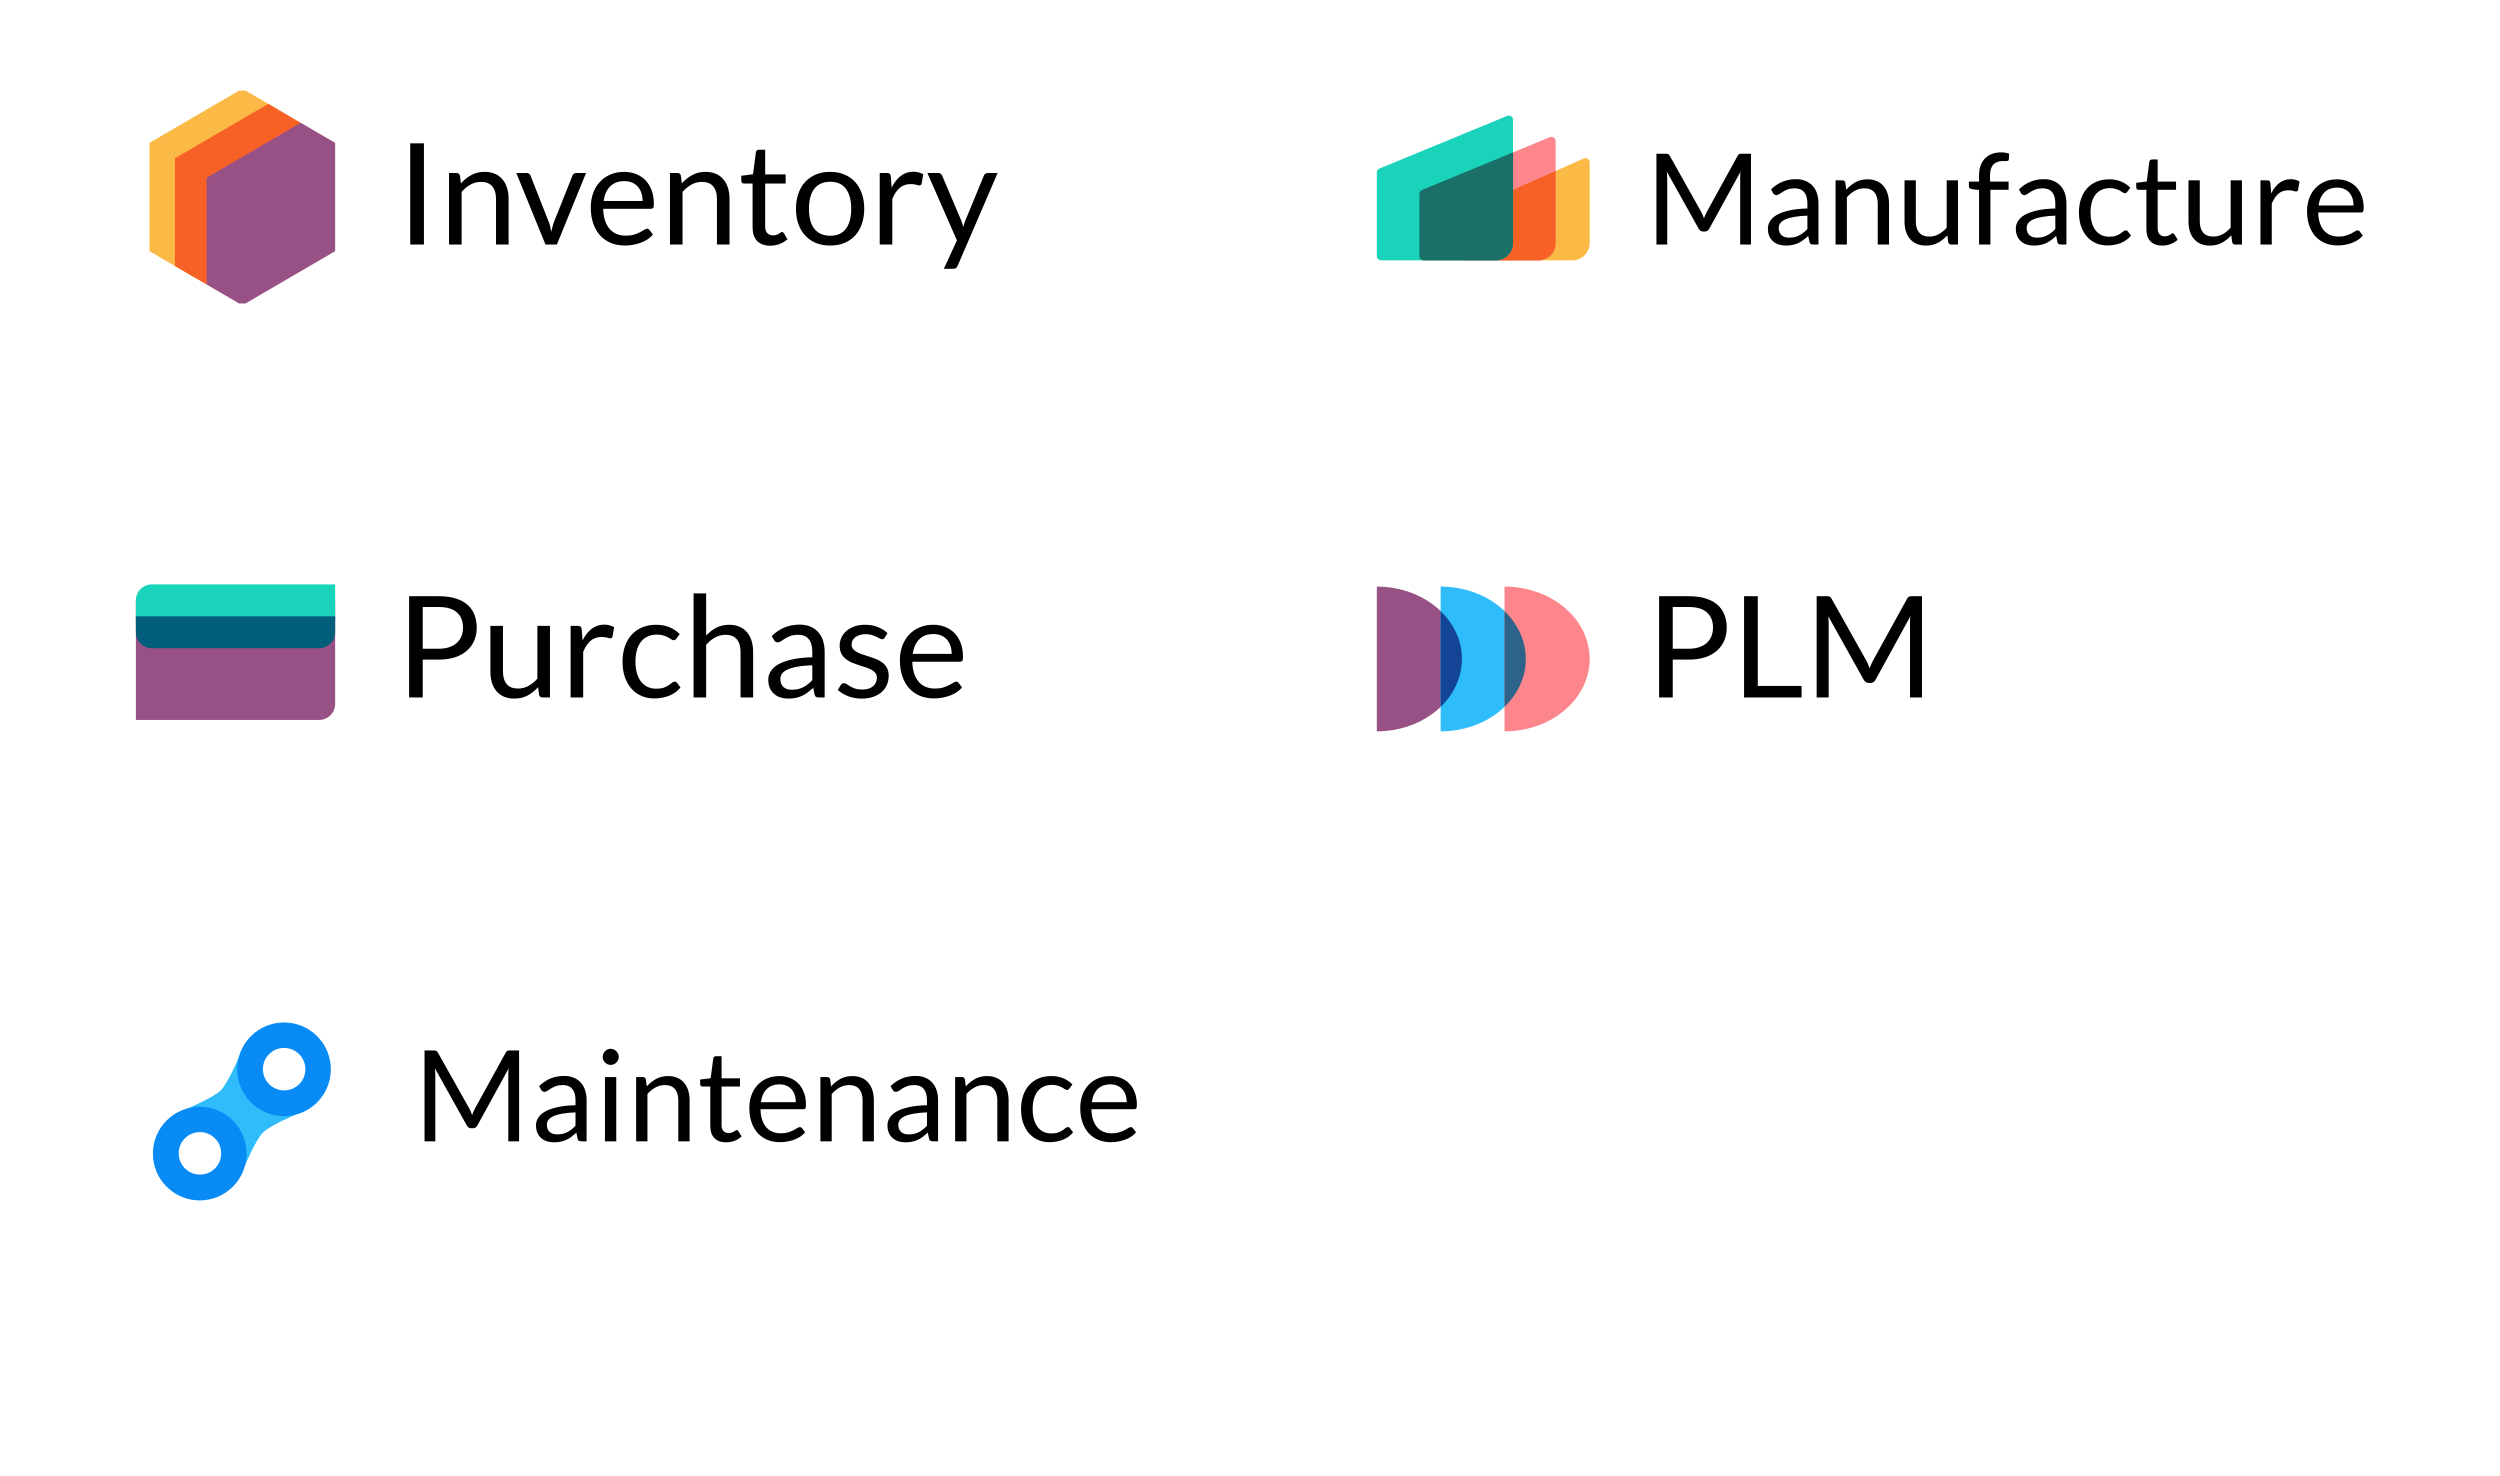 <svg width="276" height="163" viewBox="0 0 276 163" fill="none" xmlns="http://www.w3.org/2000/svg">
<g filter="url(#filter0_dddd_88_121)">
<path d="M6 10.66C6 7.243 6 5.535 6.676 4.234C7.245 3.138 8.138 2.245 9.234 1.676C10.535 1 12.243 1 15.66 1H124.34C127.757 1 129.465 1 130.766 1.676C131.862 2.245 132.755 3.138 133.324 4.234C134 5.535 134 7.243 134 10.66V33.34C134 36.757 134 38.465 133.324 39.766C132.755 40.862 131.862 41.755 130.766 42.325C129.465 43 127.757 43 124.34 43H15.66C12.243 43 10.535 43 9.234 42.325C8.138 41.755 7.245 40.862 6.676 39.766C6 38.465 6 36.757 6 33.34V10.66Z" fill="white"/>
</g>
<g filter="url(#filter1_dddd_88_121)">
<path d="M6 60.66C6 57.243 6 55.535 6.676 54.234C7.245 53.138 8.138 52.245 9.234 51.675C10.535 51 12.243 51 15.66 51H124.34C127.757 51 129.465 51 130.766 51.675C131.862 52.245 132.755 53.138 133.324 54.234C134 55.535 134 57.243 134 60.66V83.34C134 86.757 134 88.465 133.324 89.766C132.755 90.862 131.862 91.755 130.766 92.325C129.465 93 127.757 93 124.34 93H15.66C12.243 93 10.535 93 9.234 92.325C8.138 91.755 7.245 90.862 6.676 89.766C6 88.465 6 86.757 6 83.34V60.66Z" fill="white"/>
</g>
<g filter="url(#filter2_dddd_88_121)">
<path d="M142 60.66C142 57.243 142 55.535 142.676 54.234C143.245 53.138 144.138 52.245 145.234 51.675C146.535 51 148.243 51 151.66 51H260.34C263.757 51 265.465 51 266.766 51.675C267.862 52.245 268.755 53.138 269.324 54.234C270 55.535 270 57.243 270 60.66V83.34C270 86.757 270 88.465 269.324 89.766C268.755 90.862 267.862 91.755 266.766 92.325C265.465 93 263.757 93 260.34 93H151.66C148.243 93 146.535 93 145.234 92.325C144.138 91.755 143.245 90.862 142.676 89.766C142 88.465 142 86.757 142 83.34V60.66Z" fill="white"/>
</g>
<g filter="url(#filter3_dddd_88_121)">
<rect x="142" y="1" width="128" height="42" rx="6" fill="white"/>
</g>
<path d="M46.803 27H45.29V15.823H46.803V27ZM49.574 27V19.099H50.401C50.599 19.099 50.723 19.195 50.775 19.387L50.885 20.245C51.228 19.866 51.61 19.559 52.031 19.325C52.458 19.091 52.949 18.974 53.505 18.974C53.937 18.974 54.317 19.047 54.644 19.192C54.977 19.333 55.253 19.535 55.471 19.801C55.695 20.061 55.864 20.375 55.978 20.744C56.092 21.114 56.15 21.522 56.15 21.969V27H54.761V21.969C54.761 21.371 54.623 20.908 54.348 20.581C54.077 20.248 53.661 20.081 53.1 20.081C52.689 20.081 52.304 20.18 51.945 20.378C51.592 20.575 51.264 20.843 50.963 21.181V27H49.574ZM57.001 19.099H58.139C58.248 19.099 58.34 19.127 58.412 19.184C58.485 19.242 58.537 19.309 58.568 19.387L60.573 24.473C60.646 24.66 60.703 24.847 60.745 25.034C60.786 25.222 60.825 25.406 60.861 25.588C60.903 25.406 60.947 25.222 60.994 25.034C61.041 24.847 61.101 24.66 61.173 24.473L63.202 19.387C63.233 19.304 63.282 19.236 63.35 19.184C63.422 19.127 63.511 19.099 63.615 19.099H64.699L61.478 27H60.222L57.001 19.099ZM68.911 18.974C69.385 18.974 69.821 19.054 70.222 19.216C70.622 19.372 70.968 19.6 71.259 19.902C71.55 20.198 71.777 20.568 71.938 21.01C72.104 21.446 72.187 21.946 72.187 22.507C72.187 22.726 72.164 22.871 72.117 22.944C72.07 23.017 71.982 23.053 71.852 23.053H66.595C66.605 23.552 66.673 23.987 66.798 24.356C66.922 24.725 67.094 25.034 67.312 25.284C67.531 25.528 67.791 25.713 68.092 25.838C68.394 25.957 68.732 26.017 69.106 26.017C69.455 26.017 69.754 25.978 70.003 25.9C70.258 25.817 70.477 25.729 70.659 25.635C70.841 25.541 70.991 25.456 71.111 25.378C71.236 25.294 71.342 25.253 71.431 25.253C71.545 25.253 71.634 25.297 71.696 25.385L72.086 25.892C71.914 26.1 71.709 26.282 71.47 26.438C71.231 26.589 70.973 26.714 70.698 26.813C70.427 26.912 70.146 26.984 69.855 27.031C69.564 27.083 69.275 27.109 68.989 27.109C68.443 27.109 67.939 27.018 67.476 26.836C67.019 26.649 66.621 26.379 66.283 26.025C65.95 25.666 65.69 25.224 65.503 24.699C65.316 24.174 65.222 23.571 65.222 22.889C65.222 22.338 65.305 21.823 65.472 21.345C65.643 20.867 65.888 20.453 66.205 20.105C66.522 19.751 66.909 19.476 67.367 19.278C67.825 19.075 68.339 18.974 68.911 18.974ZM68.943 19.996C68.272 19.996 67.744 20.191 67.359 20.581C66.974 20.965 66.735 21.501 66.642 22.187H70.939C70.939 21.865 70.895 21.571 70.807 21.306C70.718 21.036 70.588 20.804 70.417 20.612C70.245 20.414 70.035 20.263 69.785 20.159C69.541 20.05 69.26 19.996 68.943 19.996ZM73.965 27V19.099H74.791C74.989 19.099 75.114 19.195 75.166 19.387L75.275 20.245C75.618 19.866 76 19.559 76.421 19.325C76.848 19.091 77.339 18.974 77.896 18.974C78.327 18.974 78.707 19.047 79.034 19.192C79.367 19.333 79.643 19.535 79.861 19.801C80.085 20.061 80.254 20.375 80.368 20.744C80.483 21.114 80.54 21.522 80.54 21.969V27H79.151V21.969C79.151 21.371 79.014 20.908 78.738 20.581C78.468 20.248 78.052 20.081 77.49 20.081C77.079 20.081 76.695 20.18 76.336 20.378C75.982 20.575 75.654 20.843 75.353 21.181V27H73.965ZM85.027 27.125C84.403 27.125 83.922 26.951 83.584 26.602C83.252 26.254 83.085 25.752 83.085 25.097V20.261H82.134C82.05 20.261 81.98 20.237 81.923 20.191C81.866 20.139 81.837 20.061 81.837 19.957V19.403L83.132 19.239L83.452 16.798C83.462 16.72 83.496 16.657 83.553 16.61C83.61 16.558 83.683 16.532 83.772 16.532H84.474V19.255H86.736V20.261H84.474V25.003C84.474 25.336 84.554 25.583 84.715 25.744C84.877 25.905 85.085 25.986 85.339 25.986C85.485 25.986 85.61 25.968 85.714 25.931C85.823 25.89 85.917 25.846 85.995 25.799C86.073 25.752 86.138 25.71 86.19 25.674C86.247 25.632 86.296 25.612 86.338 25.612C86.411 25.612 86.476 25.656 86.533 25.744L86.938 26.407C86.699 26.631 86.411 26.808 86.073 26.938C85.735 27.062 85.386 27.125 85.027 27.125ZM91.65 18.974C92.228 18.974 92.748 19.07 93.21 19.262C93.678 19.455 94.074 19.728 94.396 20.081C94.724 20.435 94.973 20.864 95.145 21.368C95.322 21.868 95.41 22.427 95.41 23.045C95.41 23.669 95.322 24.231 95.145 24.73C94.973 25.229 94.724 25.656 94.396 26.009C94.074 26.363 93.678 26.636 93.21 26.828C92.748 27.016 92.228 27.109 91.65 27.109C91.073 27.109 90.551 27.016 90.083 26.828C89.62 26.636 89.225 26.363 88.897 26.009C88.569 25.656 88.317 25.229 88.14 24.73C87.964 24.231 87.875 23.669 87.875 23.045C87.875 22.427 87.964 21.868 88.14 21.368C88.317 20.864 88.569 20.435 88.897 20.081C89.225 19.728 89.62 19.455 90.083 19.262C90.551 19.07 91.073 18.974 91.65 18.974ZM91.65 26.025C92.43 26.025 93.013 25.765 93.398 25.245C93.782 24.72 93.975 23.989 93.975 23.053C93.975 22.112 93.782 21.379 93.398 20.854C93.013 20.328 92.43 20.066 91.65 20.066C91.255 20.066 90.912 20.133 90.621 20.269C90.33 20.404 90.085 20.599 89.888 20.854C89.695 21.108 89.55 21.423 89.451 21.797C89.357 22.167 89.31 22.585 89.31 23.053C89.31 23.521 89.357 23.94 89.451 24.309C89.55 24.678 89.695 24.99 89.888 25.245C90.085 25.495 90.33 25.687 90.621 25.822C90.912 25.957 91.255 26.025 91.65 26.025ZM97.121 27V19.099H97.916C98.067 19.099 98.171 19.127 98.228 19.184C98.285 19.242 98.325 19.34 98.345 19.481L98.439 20.713C98.709 20.162 99.042 19.733 99.437 19.426C99.838 19.114 100.306 18.958 100.841 18.958C101.06 18.958 101.257 18.984 101.434 19.036C101.611 19.083 101.775 19.151 101.926 19.239L101.746 20.276C101.71 20.406 101.629 20.471 101.504 20.471C101.432 20.471 101.32 20.448 101.169 20.401C101.018 20.349 100.808 20.323 100.537 20.323C100.054 20.323 99.648 20.464 99.32 20.744C98.998 21.025 98.728 21.433 98.509 21.969V27H97.121ZM105.729 29.332C105.682 29.436 105.623 29.519 105.55 29.582C105.482 29.644 105.376 29.675 105.23 29.675H104.2L105.643 26.54L102.383 19.099H103.584C103.704 19.099 103.797 19.13 103.865 19.192C103.933 19.249 103.982 19.314 104.013 19.387L106.127 24.364C106.174 24.478 106.213 24.592 106.244 24.707C106.28 24.821 106.312 24.938 106.338 25.058C106.374 24.938 106.41 24.821 106.447 24.707C106.483 24.592 106.525 24.475 106.572 24.356L108.623 19.387C108.654 19.304 108.706 19.236 108.779 19.184C108.857 19.127 108.94 19.099 109.029 19.099H110.136L105.729 29.332Z" fill="black"/>
<path d="M46.67 72.819V77H45.165V65.823H48.465C49.172 65.823 49.785 65.906 50.305 66.072C50.831 66.233 51.265 66.465 51.608 66.766C51.951 67.068 52.206 67.432 52.372 67.858C52.544 68.285 52.63 68.761 52.63 69.286C52.63 69.806 52.539 70.282 52.357 70.713C52.175 71.145 51.907 71.517 51.553 71.829C51.205 72.141 50.771 72.385 50.251 72.562C49.731 72.733 49.135 72.819 48.465 72.819H46.67ZM46.67 71.618H48.465C48.896 71.618 49.276 71.561 49.603 71.446C49.936 71.332 50.214 71.173 50.438 70.971C50.661 70.763 50.831 70.516 50.945 70.23C51.059 69.944 51.117 69.629 51.117 69.286C51.117 68.573 50.895 68.017 50.453 67.617C50.017 67.216 49.354 67.016 48.465 67.016H46.67V71.618ZM55.529 69.099V74.137C55.529 74.735 55.666 75.198 55.942 75.526C56.218 75.853 56.634 76.017 57.19 76.017C57.596 76.017 57.978 75.921 58.337 75.729C58.695 75.536 59.026 75.268 59.327 74.925V69.099H60.716V77H59.889C59.691 77 59.566 76.904 59.514 76.711L59.405 75.861C59.062 76.241 58.677 76.548 58.251 76.782C57.824 77.01 57.336 77.125 56.784 77.125C56.353 77.125 55.971 77.055 55.638 76.914C55.31 76.769 55.035 76.566 54.811 76.306C54.587 76.046 54.418 75.731 54.304 75.362C54.195 74.993 54.14 74.585 54.14 74.137V69.099H55.529ZM62.996 77V69.099H63.791C63.942 69.099 64.046 69.127 64.103 69.184C64.16 69.242 64.2 69.34 64.22 69.481L64.314 70.713C64.584 70.162 64.917 69.733 65.312 69.426C65.713 69.114 66.181 68.958 66.716 68.958C66.935 68.958 67.132 68.984 67.309 69.036C67.486 69.083 67.65 69.151 67.8 69.239L67.621 70.276C67.585 70.406 67.504 70.471 67.379 70.471C67.306 70.471 67.195 70.448 67.044 70.401C66.893 70.349 66.683 70.323 66.412 70.323C65.928 70.323 65.523 70.464 65.195 70.744C64.873 71.025 64.603 71.433 64.384 71.969V77H62.996ZM74.677 70.503C74.636 70.56 74.594 70.604 74.552 70.635C74.511 70.666 74.451 70.682 74.373 70.682C74.295 70.682 74.209 70.651 74.116 70.588C74.027 70.521 73.913 70.448 73.772 70.37C73.632 70.292 73.46 70.222 73.258 70.159C73.06 70.092 72.816 70.058 72.525 70.058C72.14 70.058 71.799 70.128 71.503 70.269C71.206 70.404 70.957 70.601 70.754 70.861C70.556 71.121 70.406 71.436 70.302 71.805C70.203 72.174 70.153 72.588 70.153 73.045C70.153 73.524 70.208 73.95 70.317 74.325C70.426 74.694 70.58 75.006 70.777 75.261C70.975 75.51 71.214 75.703 71.495 75.838C71.781 75.968 72.101 76.033 72.454 76.033C72.792 76.033 73.07 75.994 73.289 75.916C73.507 75.833 73.689 75.742 73.835 75.643C73.981 75.544 74.1 75.456 74.194 75.378C74.287 75.294 74.381 75.253 74.475 75.253C74.594 75.253 74.683 75.297 74.74 75.385L75.13 75.892C74.787 76.314 74.358 76.623 73.843 76.821C73.328 77.013 72.784 77.109 72.213 77.109C71.719 77.109 71.258 77.018 70.832 76.836C70.411 76.654 70.044 76.392 69.732 76.048C69.42 75.7 69.173 75.274 68.991 74.769C68.814 74.265 68.726 73.69 68.726 73.045C68.726 72.458 68.806 71.914 68.968 71.415C69.134 70.916 69.373 70.487 69.685 70.128C70.002 69.764 70.392 69.481 70.855 69.278C71.318 69.075 71.849 68.974 72.447 68.974C72.998 68.974 73.487 69.065 73.913 69.247C74.339 69.424 74.716 69.676 75.044 70.003L74.677 70.503ZM76.57 77V65.511H77.958V70.159C78.296 69.801 78.67 69.515 79.081 69.301C79.492 69.083 79.965 68.974 80.501 68.974C80.932 68.974 81.312 69.047 81.64 69.192C81.972 69.333 82.248 69.535 82.466 69.801C82.69 70.061 82.859 70.375 82.973 70.744C83.088 71.114 83.145 71.522 83.145 71.969V77H81.757V71.969C81.757 71.371 81.619 70.908 81.343 70.581C81.073 70.248 80.657 70.081 80.095 70.081C79.684 70.081 79.3 70.18 78.941 70.378C78.587 70.575 78.26 70.843 77.958 71.181V77H76.57ZM91.041 77H90.425C90.29 77 90.18 76.979 90.097 76.938C90.014 76.896 89.96 76.808 89.933 76.672L89.778 75.939C89.57 76.126 89.367 76.295 89.169 76.446C88.972 76.592 88.763 76.717 88.545 76.821C88.327 76.919 88.093 76.995 87.843 77.047C87.599 77.099 87.326 77.125 87.024 77.125C86.717 77.125 86.429 77.083 86.158 77C85.893 76.912 85.662 76.782 85.464 76.61C85.266 76.438 85.108 76.223 84.988 75.963C84.874 75.697 84.817 75.385 84.817 75.027C84.817 74.715 84.903 74.416 85.074 74.13C85.246 73.838 85.521 73.581 85.901 73.357C86.286 73.134 86.787 72.952 87.406 72.811C88.025 72.666 88.782 72.583 89.676 72.562V71.946C89.676 71.332 89.543 70.869 89.278 70.557C89.018 70.24 88.631 70.081 88.116 70.081C87.778 70.081 87.492 70.126 87.258 70.214C87.029 70.297 86.829 70.393 86.657 70.503C86.491 70.607 86.346 70.703 86.221 70.791C86.101 70.874 85.981 70.916 85.862 70.916C85.768 70.916 85.685 70.893 85.612 70.846C85.545 70.794 85.49 70.731 85.448 70.659L85.199 70.214C85.636 69.793 86.106 69.478 86.611 69.27C87.115 69.062 87.674 68.958 88.288 68.958C88.73 68.958 89.122 69.031 89.466 69.177C89.809 69.322 90.097 69.525 90.331 69.785C90.565 70.045 90.742 70.36 90.862 70.729C90.981 71.098 91.041 71.504 91.041 71.946V77ZM87.438 76.15C87.682 76.15 87.906 76.126 88.108 76.08C88.311 76.028 88.501 75.957 88.678 75.869C88.86 75.775 89.031 75.664 89.192 75.534C89.359 75.404 89.52 75.255 89.676 75.089V73.443C89.037 73.464 88.493 73.516 88.046 73.599C87.599 73.677 87.235 73.781 86.954 73.911C86.673 74.041 86.468 74.195 86.338 74.371C86.213 74.548 86.15 74.746 86.15 74.964C86.15 75.172 86.184 75.352 86.252 75.502C86.32 75.653 86.41 75.778 86.525 75.877C86.639 75.97 86.775 76.041 86.93 76.087C87.087 76.129 87.255 76.15 87.438 76.15ZM97.669 70.401C97.606 70.516 97.51 70.573 97.38 70.573C97.302 70.573 97.214 70.544 97.115 70.487C97.016 70.43 96.894 70.367 96.748 70.3C96.608 70.227 96.439 70.162 96.241 70.105C96.044 70.042 95.81 70.011 95.539 70.011C95.305 70.011 95.095 70.042 94.907 70.105C94.72 70.162 94.559 70.243 94.424 70.347C94.294 70.451 94.192 70.573 94.12 70.713C94.052 70.848 94.018 70.997 94.018 71.158C94.018 71.361 94.075 71.53 94.19 71.665C94.309 71.8 94.465 71.917 94.658 72.016C94.85 72.115 95.069 72.203 95.313 72.281C95.557 72.354 95.807 72.434 96.062 72.523C96.322 72.606 96.574 72.7 96.818 72.804C97.063 72.908 97.281 73.038 97.474 73.194C97.666 73.35 97.819 73.542 97.934 73.771C98.053 73.994 98.113 74.265 98.113 74.582C98.113 74.946 98.048 75.284 97.918 75.596C97.788 75.903 97.596 76.171 97.341 76.399C97.086 76.623 96.774 76.8 96.405 76.93C96.036 77.06 95.609 77.125 95.126 77.125C94.575 77.125 94.075 77.036 93.628 76.86C93.181 76.678 92.801 76.446 92.489 76.165L92.817 75.635C92.859 75.567 92.908 75.515 92.965 75.479C93.022 75.443 93.098 75.424 93.191 75.424C93.285 75.424 93.384 75.461 93.488 75.534C93.592 75.606 93.717 75.687 93.862 75.775C94.013 75.864 94.192 75.944 94.4 76.017C94.614 76.09 94.879 76.126 95.196 76.126C95.466 76.126 95.703 76.093 95.906 76.025C96.109 75.952 96.278 75.856 96.413 75.736C96.548 75.617 96.647 75.479 96.709 75.323C96.777 75.167 96.811 75.001 96.811 74.824C96.811 74.605 96.751 74.426 96.631 74.286C96.517 74.14 96.363 74.018 96.171 73.919C95.979 73.815 95.758 73.727 95.508 73.654C95.264 73.576 95.011 73.495 94.751 73.412C94.497 73.329 94.244 73.235 93.995 73.131C93.75 73.022 93.532 72.887 93.34 72.726C93.147 72.564 92.991 72.367 92.872 72.133C92.757 71.894 92.7 71.605 92.7 71.267C92.7 70.965 92.762 70.677 92.887 70.401C93.012 70.12 93.194 69.876 93.433 69.668C93.672 69.455 93.966 69.286 94.315 69.161C94.663 69.036 95.061 68.974 95.508 68.974C96.028 68.974 96.493 69.057 96.904 69.223C97.32 69.385 97.679 69.608 97.981 69.894L97.669 70.401ZM103.036 68.974C103.51 68.974 103.946 69.054 104.347 69.216C104.747 69.372 105.093 69.6 105.384 69.902C105.675 70.198 105.902 70.568 106.063 71.01C106.229 71.446 106.312 71.946 106.312 72.507C106.312 72.726 106.289 72.871 106.242 72.944C106.195 73.017 106.107 73.053 105.977 73.053H100.72C100.73 73.552 100.798 73.987 100.923 74.356C101.047 74.725 101.219 75.034 101.437 75.284C101.656 75.528 101.916 75.713 102.217 75.838C102.519 75.957 102.857 76.017 103.231 76.017C103.58 76.017 103.879 75.978 104.128 75.9C104.383 75.817 104.602 75.729 104.784 75.635C104.966 75.541 105.116 75.456 105.236 75.378C105.361 75.294 105.467 75.253 105.556 75.253C105.67 75.253 105.759 75.297 105.821 75.385L106.211 75.892C106.039 76.1 105.834 76.282 105.595 76.438C105.356 76.589 105.098 76.714 104.823 76.813C104.552 76.912 104.271 76.984 103.98 77.031C103.689 77.083 103.4 77.109 103.114 77.109C102.568 77.109 102.064 77.018 101.601 76.836C101.144 76.649 100.746 76.379 100.408 76.025C100.075 75.666 99.815 75.224 99.628 74.699C99.441 74.174 99.347 73.571 99.347 72.889C99.347 72.338 99.43 71.823 99.597 71.345C99.768 70.867 100.013 70.453 100.33 70.105C100.647 69.751 101.034 69.476 101.492 69.278C101.95 69.075 102.464 68.974 103.036 68.974ZM103.068 69.996C102.397 69.996 101.869 70.191 101.484 70.581C101.099 70.965 100.86 71.501 100.767 72.187H105.064C105.064 71.865 105.02 71.571 104.932 71.306C104.843 71.036 104.713 70.804 104.542 70.612C104.37 70.414 104.16 70.263 103.91 70.159C103.666 70.05 103.385 69.996 103.068 69.996Z" fill="black"/>
<g filter="url(#filter4_dddd_88_121)">
<path d="M6 110.66C6 107.243 6 105.535 6.676 104.234C7.245 103.138 8.138 102.245 9.234 101.676C10.535 101 12.243 101 15.66 101H124.34C127.757 101 129.465 101 130.766 101.676C131.862 102.245 132.755 103.138 133.324 104.234C134 105.535 134 107.243 134 110.66V133.34C134 136.757 134 138.465 133.324 139.766C132.755 140.862 131.862 141.755 130.766 142.324C129.465 143 127.757 143 124.34 143H15.66C12.243 143 10.535 143 9.234 142.324C8.138 141.755 7.245 140.862 6.676 139.766C6 138.465 6 136.757 6 133.34V110.66Z" fill="white"/>
</g>
<path d="M20.721 122.371C20.721 122.371 23.598 121.155 24.376 120.376C25.155 119.598 26.371 116.721 26.371 116.721L32.685 123.035C32.685 123.035 29.819 124.24 29.029 125.029C28.239 125.819 27.035 128.685 27.035 128.685L20.721 122.371Z" fill="#2EBCFA"/>
<path fill-rule="evenodd" clip-rule="evenodd" d="M35.011 121.706C37.03 119.687 37.03 116.413 35.011 114.394C32.992 112.375 29.719 112.375 27.7 114.394C25.681 116.413 25.681 119.687 27.7 121.706C29.718 123.725 32.992 123.725 35.011 121.706ZM33.017 119.712C33.237 119.494 33.411 119.235 33.531 118.949C33.65 118.664 33.712 118.358 33.713 118.048C33.713 117.739 33.653 117.432 33.535 117.146C33.417 116.86 33.243 116.6 33.025 116.381C32.806 116.162 32.546 115.989 32.26 115.871C31.974 115.753 31.667 115.692 31.358 115.693C31.048 115.693 30.742 115.755 30.457 115.874C30.171 115.994 29.912 116.168 29.694 116.388C29.262 116.831 29.023 117.425 29.026 118.043C29.03 118.662 29.278 119.253 29.715 119.69C30.152 120.127 30.743 120.375 31.361 120.379C31.98 120.383 32.574 120.143 33.017 119.712ZM25.706 131.011C27.725 128.992 27.725 125.719 25.706 123.7C23.686 121.681 20.413 121.681 18.394 123.7C16.375 125.719 16.375 128.992 18.394 131.011C20.413 133.03 23.686 133.03 25.706 131.011ZM23.712 129.017C23.934 128.8 24.112 128.541 24.234 128.254C24.355 127.968 24.419 127.66 24.421 127.349C24.423 127.038 24.363 126.73 24.245 126.442C24.127 126.154 23.953 125.893 23.733 125.673C23.513 125.453 23.251 125.279 22.963 125.16C22.676 125.042 22.367 124.983 22.056 124.985C21.745 124.987 21.437 125.05 21.151 125.172C20.865 125.294 20.606 125.471 20.388 125.694C19.96 126.137 19.724 126.731 19.729 127.347C19.734 127.963 19.981 128.553 20.417 128.988C20.853 129.424 21.442 129.671 22.058 129.677C22.674 129.682 23.269 129.445 23.712 129.017Z" fill="#088BF5"/>
<path d="M51.805 122.374C51.87 122.486 51.926 122.605 51.973 122.731C52.024 122.852 52.073 122.976 52.12 123.102C52.166 122.971 52.215 122.848 52.267 122.731C52.318 122.61 52.377 122.488 52.442 122.367L55.837 116.2C55.898 116.093 55.961 116.027 56.026 116.004C56.091 115.981 56.184 115.969 56.306 115.969H57.307V126H56.117V118.629C56.117 118.531 56.119 118.426 56.124 118.314C56.129 118.202 56.136 118.088 56.145 117.971L52.708 124.243C52.591 124.453 52.428 124.558 52.218 124.558H52.022C51.812 124.558 51.648 124.453 51.532 124.243L48.018 117.95C48.032 118.071 48.041 118.19 48.046 118.307C48.055 118.424 48.06 118.531 48.06 118.629V126H46.87V115.969H47.871C47.992 115.969 48.086 115.981 48.151 116.004C48.216 116.027 48.279 116.093 48.34 116.2L51.805 122.374ZM64.761 126H64.208C64.086 126 63.988 125.981 63.914 125.944C63.839 125.907 63.79 125.827 63.767 125.706L63.627 125.048C63.44 125.216 63.258 125.368 63.081 125.503C62.903 125.634 62.717 125.746 62.521 125.839C62.325 125.928 62.115 125.995 61.891 126.042C61.671 126.089 61.426 126.112 61.156 126.112C60.88 126.112 60.621 126.075 60.379 126C60.141 125.921 59.933 125.804 59.756 125.65C59.578 125.496 59.436 125.302 59.329 125.069C59.226 124.831 59.175 124.551 59.175 124.229C59.175 123.949 59.252 123.681 59.406 123.424C59.56 123.163 59.807 122.932 60.148 122.731C60.493 122.53 60.943 122.367 61.499 122.241C62.054 122.11 62.733 122.036 63.536 122.017V121.464C63.536 120.913 63.417 120.498 63.179 120.218C62.945 119.933 62.598 119.791 62.136 119.791C61.832 119.791 61.576 119.831 61.366 119.91C61.16 119.985 60.981 120.071 60.827 120.169C60.677 120.262 60.547 120.349 60.435 120.428C60.327 120.503 60.22 120.54 60.113 120.54C60.029 120.54 59.954 120.519 59.889 120.477C59.828 120.43 59.779 120.374 59.742 120.309L59.518 119.91C59.91 119.532 60.332 119.25 60.785 119.063C61.237 118.876 61.739 118.783 62.29 118.783C62.686 118.783 63.039 118.848 63.347 118.979C63.655 119.11 63.914 119.292 64.124 119.525C64.334 119.758 64.492 120.041 64.6 120.372C64.707 120.703 64.761 121.067 64.761 121.464V126ZM61.527 125.237C61.746 125.237 61.947 125.216 62.129 125.174C62.311 125.127 62.481 125.064 62.64 124.985C62.803 124.901 62.957 124.801 63.102 124.684C63.251 124.567 63.396 124.434 63.536 124.285V122.808C62.962 122.827 62.474 122.873 62.073 122.948C61.671 123.018 61.345 123.111 61.093 123.228C60.841 123.345 60.656 123.482 60.54 123.641C60.428 123.8 60.372 123.977 60.372 124.173C60.372 124.36 60.402 124.521 60.463 124.656C60.523 124.791 60.605 124.903 60.708 124.992C60.81 125.076 60.932 125.139 61.072 125.181C61.212 125.218 61.363 125.237 61.527 125.237ZM68.034 118.909V126H66.788V118.909H68.034ZM68.314 116.683C68.314 116.804 68.289 116.919 68.237 117.026C68.191 117.129 68.126 117.222 68.041 117.306C67.962 117.385 67.869 117.448 67.761 117.495C67.654 117.542 67.54 117.565 67.418 117.565C67.297 117.565 67.183 117.542 67.076 117.495C66.973 117.448 66.879 117.385 66.796 117.306C66.716 117.222 66.653 117.129 66.606 117.026C66.56 116.919 66.537 116.804 66.537 116.683C66.537 116.562 66.56 116.447 66.606 116.34C66.653 116.228 66.716 116.132 66.796 116.053C66.879 115.969 66.973 115.904 67.076 115.857C67.183 115.81 67.297 115.787 67.418 115.787C67.54 115.787 67.654 115.81 67.761 115.857C67.869 115.904 67.962 115.969 68.041 116.053C68.126 116.132 68.191 116.228 68.237 116.34C68.289 116.447 68.314 116.562 68.314 116.683ZM70.231 126V118.909H70.972C71.15 118.909 71.262 118.995 71.308 119.168L71.406 119.938C71.715 119.597 72.058 119.322 72.436 119.112C72.818 118.902 73.259 118.797 73.758 118.797C74.146 118.797 74.487 118.862 74.781 118.993C75.079 119.119 75.326 119.301 75.522 119.539C75.723 119.772 75.875 120.055 75.978 120.386C76.08 120.717 76.132 121.084 76.132 121.485V126H74.885V121.485C74.885 120.948 74.762 120.533 74.514 120.239C74.272 119.94 73.898 119.791 73.394 119.791C73.026 119.791 72.68 119.88 72.359 120.057C72.041 120.234 71.747 120.475 71.477 120.778V126H70.231ZM80.159 126.112C79.599 126.112 79.167 125.956 78.864 125.643C78.565 125.33 78.416 124.88 78.416 124.292V119.952H77.562C77.487 119.952 77.424 119.931 77.373 119.889C77.322 119.842 77.296 119.772 77.296 119.679V119.182L78.458 119.035L78.745 116.844C78.754 116.774 78.784 116.718 78.836 116.676C78.887 116.629 78.953 116.606 79.032 116.606H79.662V119.049H81.692V119.952H79.662V124.208C79.662 124.507 79.734 124.728 79.879 124.873C80.023 125.018 80.21 125.09 80.439 125.09C80.57 125.09 80.681 125.074 80.775 125.041C80.873 125.004 80.957 124.964 81.027 124.922C81.097 124.88 81.155 124.843 81.202 124.81C81.253 124.773 81.297 124.754 81.335 124.754C81.4 124.754 81.459 124.794 81.51 124.873L81.874 125.468C81.659 125.669 81.4 125.827 81.097 125.944C80.793 126.056 80.481 126.112 80.159 126.112ZM86.039 118.797C86.464 118.797 86.856 118.869 87.215 119.014C87.575 119.154 87.885 119.359 88.146 119.63C88.408 119.896 88.611 120.227 88.755 120.624C88.905 121.016 88.979 121.464 88.979 121.968C88.979 122.164 88.958 122.295 88.916 122.36C88.874 122.425 88.795 122.458 88.678 122.458H83.96C83.97 122.906 84.03 123.296 84.142 123.627C84.254 123.958 84.408 124.236 84.604 124.46C84.8 124.679 85.034 124.845 85.304 124.957C85.575 125.064 85.878 125.118 86.214 125.118C86.527 125.118 86.795 125.083 87.019 125.013C87.248 124.938 87.444 124.859 87.607 124.775C87.771 124.691 87.906 124.614 88.013 124.544C88.125 124.469 88.221 124.432 88.3 124.432C88.403 124.432 88.482 124.472 88.538 124.551L88.888 125.006C88.734 125.193 88.55 125.356 88.335 125.496C88.121 125.631 87.89 125.743 87.642 125.832C87.4 125.921 87.148 125.986 86.886 126.028C86.625 126.075 86.366 126.098 86.109 126.098C85.619 126.098 85.167 126.016 84.751 125.853C84.341 125.685 83.984 125.442 83.68 125.125C83.382 124.803 83.148 124.406 82.98 123.935C82.812 123.464 82.728 122.922 82.728 122.311C82.728 121.816 82.803 121.354 82.952 120.925C83.106 120.496 83.326 120.125 83.61 119.812C83.895 119.495 84.243 119.247 84.653 119.07C85.064 118.888 85.526 118.797 86.039 118.797ZM86.067 119.714C85.465 119.714 84.992 119.889 84.646 120.239C84.301 120.584 84.086 121.065 84.002 121.681H87.859C87.859 121.392 87.82 121.128 87.74 120.89C87.661 120.647 87.544 120.44 87.39 120.267C87.236 120.09 87.047 119.954 86.823 119.861C86.604 119.763 86.352 119.714 86.067 119.714ZM90.574 126V118.909H91.316C91.494 118.909 91.606 118.995 91.652 119.168L91.75 119.938C92.058 119.597 92.401 119.322 92.779 119.112C93.162 118.902 93.603 118.797 94.102 118.797C94.49 118.797 94.83 118.862 95.124 118.993C95.423 119.119 95.67 119.301 95.866 119.539C96.067 119.772 96.219 120.055 96.321 120.386C96.424 120.717 96.475 121.084 96.475 121.485V126H95.229V121.485C95.229 120.948 95.106 120.533 94.858 120.239C94.616 119.94 94.242 119.791 93.738 119.791C93.37 119.791 93.024 119.88 92.702 120.057C92.385 120.234 92.091 120.475 91.82 120.778V126H90.574ZM103.562 126H103.009C102.887 126 102.789 125.981 102.715 125.944C102.64 125.907 102.591 125.827 102.568 125.706L102.428 125.048C102.241 125.216 102.059 125.368 101.882 125.503C101.704 125.634 101.518 125.746 101.322 125.839C101.126 125.928 100.916 125.995 100.692 126.042C100.472 126.089 100.227 126.112 99.957 126.112C99.681 126.112 99.422 126.075 99.18 126C98.942 125.921 98.734 125.804 98.556 125.65C98.379 125.496 98.237 125.302 98.129 125.069C98.027 124.831 97.975 124.551 97.975 124.229C97.975 123.949 98.052 123.681 98.207 123.424C98.361 123.163 98.608 122.932 98.948 122.731C99.294 122.53 99.744 122.367 100.3 122.241C100.855 122.11 101.534 122.036 102.337 122.017V121.464C102.337 120.913 102.218 120.498 101.98 120.218C101.746 119.933 101.399 119.791 100.937 119.791C100.633 119.791 100.377 119.831 100.167 119.91C99.961 119.985 99.781 120.071 99.627 120.169C99.478 120.262 99.347 120.349 99.236 120.428C99.128 120.503 99.021 120.54 98.913 120.54C98.829 120.54 98.755 120.519 98.689 120.477C98.629 120.43 98.58 120.374 98.543 120.309L98.319 119.91C98.71 119.532 99.133 119.25 99.585 119.063C100.038 118.876 100.54 118.783 101.091 118.783C101.487 118.783 101.84 118.848 102.148 118.979C102.456 119.11 102.715 119.292 102.925 119.525C103.135 119.758 103.293 120.041 103.401 120.372C103.508 120.703 103.562 121.067 103.562 121.464V126ZM100.328 125.237C100.547 125.237 100.748 125.216 100.93 125.174C101.112 125.127 101.282 125.064 101.441 124.985C101.604 124.901 101.758 124.801 101.903 124.684C102.052 124.567 102.197 124.434 102.337 124.285V122.808C101.763 122.827 101.275 122.873 100.874 122.948C100.472 123.018 100.146 123.111 99.894 123.228C99.641 123.345 99.457 123.482 99.341 123.641C99.228 123.8 99.172 123.977 99.172 124.173C99.172 124.36 99.203 124.521 99.263 124.656C99.324 124.791 99.406 124.903 99.508 124.992C99.611 125.076 99.733 125.139 99.873 125.181C100.013 125.218 100.164 125.237 100.328 125.237ZM105.449 126V118.909H106.191C106.369 118.909 106.481 118.995 106.527 119.168L106.625 119.938C106.933 119.597 107.276 119.322 107.654 119.112C108.037 118.902 108.478 118.797 108.977 118.797C109.365 118.797 109.705 118.862 109.999 118.993C110.298 119.119 110.545 119.301 110.741 119.539C110.942 119.772 111.094 120.055 111.196 120.386C111.299 120.717 111.35 121.084 111.35 121.485V126H110.104V121.485C110.104 120.948 109.981 120.533 109.733 120.239C109.491 119.94 109.117 119.791 108.613 119.791C108.245 119.791 107.899 119.88 107.577 120.057C107.26 120.234 106.966 120.475 106.695 120.778V126H105.449ZM118.066 120.169C118.028 120.22 117.991 120.26 117.954 120.288C117.916 120.316 117.863 120.33 117.793 120.33C117.723 120.33 117.646 120.302 117.562 120.246C117.482 120.185 117.38 120.12 117.254 120.05C117.128 119.98 116.974 119.917 116.792 119.861C116.614 119.8 116.395 119.77 116.134 119.77C115.788 119.77 115.483 119.833 115.217 119.959C114.951 120.08 114.727 120.258 114.545 120.491C114.367 120.724 114.232 121.007 114.139 121.338C114.05 121.669 114.006 122.04 114.006 122.451C114.006 122.88 114.055 123.263 114.153 123.599C114.251 123.93 114.388 124.21 114.566 124.439C114.743 124.663 114.958 124.836 115.21 124.957C115.466 125.074 115.753 125.132 116.071 125.132C116.374 125.132 116.624 125.097 116.82 125.027C117.016 124.952 117.179 124.871 117.31 124.782C117.44 124.693 117.548 124.614 117.632 124.544C117.716 124.469 117.8 124.432 117.884 124.432C117.991 124.432 118.07 124.472 118.122 124.551L118.472 125.006C118.164 125.384 117.779 125.662 117.317 125.839C116.855 126.012 116.367 126.098 115.854 126.098C115.41 126.098 114.997 126.016 114.615 125.853C114.237 125.69 113.908 125.454 113.628 125.146C113.348 124.833 113.126 124.451 112.963 123.998C112.804 123.545 112.725 123.03 112.725 122.451C112.725 121.924 112.797 121.436 112.942 120.988C113.091 120.54 113.306 120.155 113.586 119.833C113.87 119.506 114.22 119.252 114.636 119.07C115.051 118.888 115.527 118.797 116.064 118.797C116.558 118.797 116.997 118.879 117.38 119.042C117.762 119.201 118.101 119.427 118.395 119.721L118.066 120.169ZM122.571 118.797C122.995 118.797 123.387 118.869 123.747 119.014C124.106 119.154 124.416 119.359 124.678 119.63C124.939 119.896 125.142 120.227 125.287 120.624C125.436 121.016 125.511 121.464 125.511 121.968C125.511 122.164 125.49 122.295 125.448 122.36C125.406 122.425 125.326 122.458 125.21 122.458H120.492C120.501 122.906 120.562 123.296 120.674 123.627C120.786 123.958 120.94 124.236 121.136 124.46C121.332 124.679 121.565 124.845 121.836 124.957C122.106 125.064 122.41 125.118 122.746 125.118C123.058 125.118 123.327 125.083 123.551 125.013C123.779 124.938 123.975 124.859 124.139 124.775C124.302 124.691 124.437 124.614 124.545 124.544C124.657 124.469 124.752 124.432 124.832 124.432C124.934 124.432 125.014 124.472 125.07 124.551L125.42 125.006C125.266 125.193 125.081 125.356 124.867 125.496C124.652 125.631 124.421 125.743 124.174 125.832C123.931 125.921 123.679 125.986 123.418 126.028C123.156 126.075 122.897 126.098 122.641 126.098C122.151 126.098 121.698 126.016 121.283 125.853C120.872 125.685 120.515 125.442 120.212 125.125C119.913 124.803 119.68 124.406 119.512 123.935C119.344 123.464 119.26 122.922 119.26 122.311C119.26 121.816 119.334 121.354 119.484 120.925C119.638 120.496 119.857 120.125 120.142 119.812C120.426 119.495 120.774 119.247 121.185 119.07C121.595 118.888 122.057 118.797 122.571 118.797ZM122.599 119.714C121.997 119.714 121.523 119.889 121.178 120.239C120.832 120.584 120.618 121.065 120.534 121.681H124.391C124.391 121.392 124.351 121.128 124.272 120.89C124.192 120.647 124.076 120.44 123.922 120.267C123.768 120.09 123.579 119.954 123.355 119.861C123.135 119.763 122.883 119.714 122.599 119.714Z" fill="black"/>
<path d="M184.67 72.819V77H183.165V65.823H186.464C187.172 65.823 187.785 65.906 188.305 66.072C188.83 66.233 189.265 66.465 189.608 66.766C189.951 67.068 190.206 67.432 190.372 67.858C190.544 68.285 190.63 68.761 190.63 69.286C190.63 69.806 190.539 70.282 190.357 70.713C190.175 71.145 189.907 71.517 189.553 71.829C189.205 72.141 188.771 72.385 188.251 72.562C187.731 72.733 187.135 72.819 186.464 72.819H184.67ZM184.67 71.618H186.464C186.896 71.618 187.276 71.561 187.603 71.446C187.936 71.332 188.214 71.173 188.438 70.971C188.661 70.763 188.83 70.516 188.945 70.23C189.059 69.944 189.116 69.629 189.116 69.286C189.116 68.573 188.895 68.017 188.453 67.617C188.017 67.216 187.354 67.016 186.464 67.016H184.67V71.618ZM194.059 75.729H198.895V77H192.546V65.823H194.059V75.729ZM206.058 72.96C206.131 73.084 206.193 73.217 206.245 73.357C206.302 73.493 206.357 73.63 206.409 73.771C206.461 73.625 206.516 73.487 206.573 73.357C206.63 73.222 206.695 73.087 206.768 72.952L210.551 66.08C210.618 65.96 210.689 65.888 210.761 65.862C210.834 65.836 210.938 65.823 211.073 65.823H212.189V77H210.863V68.787C210.863 68.677 210.865 68.56 210.871 68.436C210.876 68.311 210.884 68.183 210.894 68.053L207.064 75.042C206.934 75.276 206.752 75.393 206.518 75.393H206.3C206.066 75.393 205.884 75.276 205.754 75.042L201.838 68.03C201.854 68.165 201.864 68.298 201.869 68.428C201.88 68.558 201.885 68.677 201.885 68.787V77H200.559V65.823H201.674C201.81 65.823 201.914 65.836 201.986 65.862C202.059 65.888 202.129 65.96 202.197 66.08L206.058 72.96Z" fill="black"/>
<path d="M187.805 23.374C187.87 23.486 187.926 23.605 187.973 23.731C188.024 23.852 188.073 23.976 188.12 24.102C188.167 23.971 188.216 23.848 188.267 23.731C188.318 23.61 188.377 23.488 188.442 23.367L191.837 17.2C191.898 17.093 191.961 17.027 192.026 17.004C192.091 16.981 192.185 16.969 192.306 16.969H193.307V27H192.117V19.629C192.117 19.531 192.119 19.426 192.124 19.314C192.129 19.202 192.136 19.088 192.145 18.971L188.708 25.243C188.591 25.453 188.428 25.558 188.218 25.558H188.022C187.812 25.558 187.649 25.453 187.532 25.243L184.018 18.95C184.032 19.071 184.041 19.19 184.046 19.307C184.055 19.424 184.06 19.531 184.06 19.629V27H182.87V16.969H183.871C183.992 16.969 184.086 16.981 184.151 17.004C184.216 17.027 184.279 17.093 184.34 17.2L187.805 23.374ZM200.761 27H200.208C200.086 27 199.988 26.981 199.914 26.944C199.839 26.907 199.79 26.827 199.767 26.706L199.627 26.048C199.44 26.216 199.258 26.368 199.081 26.503C198.903 26.634 198.717 26.746 198.521 26.839C198.325 26.928 198.115 26.995 197.891 27.042C197.671 27.089 197.426 27.112 197.156 27.112C196.88 27.112 196.621 27.075 196.379 27C196.141 26.921 195.933 26.804 195.756 26.65C195.578 26.496 195.436 26.302 195.329 26.069C195.226 25.831 195.175 25.551 195.175 25.229C195.175 24.949 195.252 24.681 195.406 24.424C195.56 24.163 195.807 23.932 196.148 23.731C196.493 23.53 196.943 23.367 197.499 23.241C198.054 23.11 198.733 23.036 199.536 23.017V22.464C199.536 21.913 199.417 21.498 199.179 21.218C198.945 20.933 198.598 20.791 198.136 20.791C197.832 20.791 197.576 20.831 197.366 20.91C197.16 20.985 196.981 21.071 196.827 21.169C196.677 21.262 196.547 21.349 196.435 21.428C196.327 21.503 196.22 21.54 196.113 21.54C196.029 21.54 195.954 21.519 195.889 21.477C195.828 21.43 195.779 21.374 195.742 21.309L195.518 20.91C195.91 20.532 196.332 20.25 196.785 20.063C197.237 19.876 197.739 19.783 198.29 19.783C198.686 19.783 199.039 19.848 199.347 19.979C199.655 20.11 199.914 20.292 200.124 20.525C200.334 20.758 200.492 21.041 200.6 21.372C200.707 21.703 200.761 22.067 200.761 22.464V27ZM197.527 26.237C197.746 26.237 197.947 26.216 198.129 26.174C198.311 26.127 198.481 26.064 198.64 25.985C198.803 25.901 198.957 25.801 199.102 25.684C199.251 25.567 199.396 25.434 199.536 25.285V23.808C198.962 23.827 198.474 23.873 198.073 23.948C197.671 24.018 197.345 24.111 197.093 24.228C196.841 24.345 196.656 24.482 196.54 24.641C196.428 24.8 196.372 24.977 196.372 25.173C196.372 25.36 196.402 25.521 196.463 25.656C196.523 25.791 196.605 25.903 196.708 25.992C196.81 26.076 196.932 26.139 197.072 26.181C197.212 26.218 197.363 26.237 197.527 26.237ZM202.648 27V19.909H203.39C203.568 19.909 203.68 19.995 203.726 20.168L203.824 20.938C204.132 20.597 204.475 20.322 204.853 20.112C205.236 19.902 205.677 19.797 206.176 19.797C206.564 19.797 206.904 19.862 207.198 19.993C207.497 20.119 207.744 20.301 207.94 20.539C208.141 20.772 208.293 21.055 208.395 21.386C208.498 21.717 208.549 22.084 208.549 22.485V27H207.303V22.485C207.303 21.948 207.18 21.533 206.932 21.239C206.69 20.94 206.316 20.791 205.812 20.791C205.444 20.791 205.098 20.88 204.776 21.057C204.459 21.234 204.165 21.475 203.894 21.778V27H202.648ZM211.506 19.909V24.431C211.506 24.968 211.629 25.383 211.877 25.677C212.124 25.971 212.497 26.118 212.997 26.118C213.361 26.118 213.704 26.032 214.026 25.859C214.348 25.686 214.644 25.446 214.915 25.138V19.909H216.161V27H215.419C215.241 27 215.129 26.914 215.083 26.741L214.985 25.978C214.677 26.319 214.331 26.594 213.949 26.804C213.566 27.009 213.127 27.112 212.633 27.112C212.245 27.112 211.902 27.049 211.604 26.923C211.31 26.792 211.062 26.61 210.862 26.377C210.661 26.144 210.509 25.861 210.407 25.53C210.309 25.199 210.26 24.832 210.26 24.431V19.909H211.506ZM218.487 27V20.973L217.703 20.882C217.605 20.859 217.523 20.824 217.458 20.777C217.397 20.726 217.367 20.653 217.367 20.56V20.049H218.487V19.363C218.487 18.957 218.543 18.598 218.655 18.285C218.772 17.968 218.935 17.702 219.145 17.487C219.36 17.268 219.616 17.102 219.915 16.99C220.214 16.878 220.55 16.822 220.923 16.822C221.24 16.822 221.534 16.869 221.805 16.962L221.777 17.585C221.772 17.678 221.733 17.734 221.658 17.753C221.583 17.772 221.478 17.781 221.343 17.781H221.126C220.911 17.781 220.715 17.809 220.538 17.865C220.365 17.921 220.216 18.012 220.09 18.138C219.964 18.264 219.866 18.43 219.796 18.635C219.731 18.84 219.698 19.095 219.698 19.398V20.049H221.749V20.952H219.74V27H218.487ZM228.132 27H227.579C227.458 27 227.36 26.981 227.285 26.944C227.21 26.907 227.161 26.827 227.138 26.706L226.998 26.048C226.811 26.216 226.629 26.368 226.452 26.503C226.275 26.634 226.088 26.746 225.892 26.839C225.696 26.928 225.486 26.995 225.262 27.042C225.043 27.089 224.798 27.112 224.527 27.112C224.252 27.112 223.993 27.075 223.75 27C223.512 26.921 223.304 26.804 223.127 26.65C222.95 26.496 222.807 26.302 222.7 26.069C222.597 25.831 222.546 25.551 222.546 25.229C222.546 24.949 222.623 24.681 222.777 24.424C222.931 24.163 223.178 23.932 223.519 23.731C223.864 23.53 224.315 23.367 224.87 23.241C225.425 23.11 226.104 23.036 226.907 23.017V22.464C226.907 21.913 226.788 21.498 226.55 21.218C226.317 20.933 225.969 20.791 225.507 20.791C225.204 20.791 224.947 20.831 224.737 20.91C224.532 20.985 224.352 21.071 224.198 21.169C224.049 21.262 223.918 21.349 223.806 21.428C223.699 21.503 223.591 21.54 223.484 21.54C223.4 21.54 223.325 21.519 223.26 21.477C223.199 21.43 223.15 21.374 223.113 21.309L222.889 20.91C223.281 20.532 223.703 20.25 224.156 20.063C224.609 19.876 225.11 19.783 225.661 19.783C226.058 19.783 226.41 19.848 226.718 19.979C227.026 20.11 227.285 20.292 227.495 20.525C227.705 20.758 227.864 21.041 227.971 21.372C228.078 21.703 228.132 22.067 228.132 22.464V27ZM224.898 26.237C225.117 26.237 225.318 26.216 225.5 26.174C225.682 26.127 225.852 26.064 226.011 25.985C226.174 25.901 226.328 25.801 226.473 25.684C226.622 25.567 226.767 25.434 226.907 25.285V23.808C226.333 23.827 225.845 23.873 225.444 23.948C225.043 24.018 224.716 24.111 224.464 24.228C224.212 24.345 224.028 24.482 223.911 24.641C223.799 24.8 223.743 24.977 223.743 25.173C223.743 25.36 223.773 25.521 223.834 25.656C223.895 25.791 223.976 25.903 224.079 25.992C224.182 26.076 224.303 26.139 224.443 26.181C224.583 26.218 224.735 26.237 224.898 26.237ZM234.857 21.169C234.819 21.22 234.782 21.26 234.745 21.288C234.707 21.316 234.654 21.33 234.584 21.33C234.514 21.33 234.437 21.302 234.353 21.246C234.273 21.185 234.171 21.12 234.045 21.05C233.919 20.98 233.765 20.917 233.583 20.861C233.405 20.8 233.186 20.77 232.925 20.77C232.579 20.77 232.274 20.833 232.008 20.959C231.742 21.08 231.518 21.258 231.336 21.491C231.158 21.724 231.023 22.007 230.93 22.338C230.841 22.669 230.797 23.04 230.797 23.451C230.797 23.88 230.846 24.263 230.944 24.599C231.042 24.93 231.179 25.21 231.357 25.439C231.534 25.663 231.749 25.836 232.001 25.957C232.257 26.074 232.544 26.132 232.862 26.132C233.165 26.132 233.415 26.097 233.611 26.027C233.807 25.952 233.97 25.871 234.101 25.782C234.231 25.693 234.339 25.614 234.423 25.544C234.507 25.469 234.591 25.432 234.675 25.432C234.782 25.432 234.861 25.472 234.913 25.551L235.263 26.006C234.955 26.384 234.57 26.662 234.108 26.839C233.646 27.012 233.158 27.098 232.645 27.098C232.201 27.098 231.788 27.016 231.406 26.853C231.028 26.69 230.699 26.454 230.419 26.146C230.139 25.833 229.917 25.451 229.754 24.998C229.595 24.545 229.516 24.03 229.516 23.451C229.516 22.924 229.588 22.436 229.733 21.988C229.882 21.54 230.097 21.155 230.377 20.833C230.661 20.506 231.011 20.252 231.427 20.07C231.842 19.888 232.318 19.797 232.855 19.797C233.349 19.797 233.788 19.879 234.171 20.042C234.553 20.201 234.892 20.427 235.186 20.721L234.857 21.169ZM238.704 27.112C238.144 27.112 237.712 26.956 237.409 26.643C237.11 26.33 236.961 25.88 236.961 25.292V20.952H236.107C236.032 20.952 235.969 20.931 235.918 20.889C235.866 20.842 235.841 20.772 235.841 20.679V20.182L237.003 20.035L237.29 17.844C237.299 17.774 237.329 17.718 237.381 17.676C237.432 17.629 237.497 17.606 237.577 17.606H238.207V20.049H240.237V20.952H238.207V25.208C238.207 25.507 238.279 25.728 238.424 25.873C238.568 26.018 238.755 26.09 238.984 26.09C239.114 26.09 239.226 26.074 239.32 26.041C239.418 26.004 239.502 25.964 239.572 25.922C239.642 25.88 239.7 25.843 239.747 25.81C239.798 25.773 239.842 25.754 239.88 25.754C239.945 25.754 240.003 25.794 240.055 25.873L240.419 26.468C240.204 26.669 239.945 26.827 239.642 26.944C239.338 27.056 239.026 27.112 238.704 27.112ZM242.855 19.909V24.431C242.855 24.968 242.979 25.383 243.226 25.677C243.474 25.971 243.847 26.118 244.346 26.118C244.71 26.118 245.053 26.032 245.375 25.859C245.697 25.686 245.994 25.446 246.264 25.138V19.909H247.51V27H246.768C246.591 27 246.479 26.914 246.432 26.741L246.334 25.978C246.026 26.319 245.681 26.594 245.298 26.804C244.916 27.009 244.477 27.112 243.982 27.112C243.595 27.112 243.252 27.049 242.953 26.923C242.659 26.792 242.412 26.61 242.211 26.377C242.011 26.144 241.859 25.861 241.756 25.53C241.658 25.199 241.609 24.832 241.609 24.431V19.909H242.855ZM249.557 27V19.909H250.271C250.406 19.909 250.499 19.935 250.551 19.986C250.602 20.037 250.637 20.126 250.656 20.252L250.74 21.358C250.982 20.863 251.281 20.478 251.636 20.203C251.995 19.923 252.415 19.783 252.896 19.783C253.092 19.783 253.269 19.806 253.428 19.853C253.586 19.895 253.733 19.956 253.869 20.035L253.708 20.966C253.675 21.083 253.603 21.141 253.491 21.141C253.425 21.141 253.325 21.12 253.19 21.078C253.054 21.031 252.865 21.008 252.623 21.008C252.189 21.008 251.825 21.134 251.531 21.386C251.241 21.638 250.999 22.004 250.803 22.485V27H249.557ZM258.01 19.797C258.435 19.797 258.827 19.869 259.186 20.014C259.545 20.154 259.856 20.359 260.117 20.63C260.378 20.896 260.581 21.227 260.726 21.624C260.875 22.016 260.95 22.464 260.95 22.968C260.95 23.164 260.929 23.295 260.887 23.36C260.845 23.425 260.766 23.458 260.649 23.458H255.931C255.94 23.906 256.001 24.296 256.113 24.627C256.225 24.958 256.379 25.236 256.575 25.46C256.771 25.679 257.004 25.845 257.275 25.957C257.546 26.064 257.849 26.118 258.185 26.118C258.498 26.118 258.766 26.083 258.99 26.013C259.219 25.938 259.415 25.859 259.578 25.775C259.741 25.691 259.877 25.614 259.984 25.544C260.096 25.469 260.192 25.432 260.271 25.432C260.374 25.432 260.453 25.472 260.509 25.551L260.859 26.006C260.705 26.193 260.521 26.356 260.306 26.496C260.091 26.631 259.86 26.743 259.613 26.832C259.37 26.921 259.118 26.986 258.857 27.028C258.596 27.075 258.337 27.098 258.08 27.098C257.59 27.098 257.137 27.016 256.722 26.853C256.311 26.685 255.954 26.442 255.651 26.125C255.352 25.803 255.119 25.406 254.951 24.935C254.783 24.464 254.699 23.922 254.699 23.311C254.699 22.816 254.774 22.354 254.923 21.925C255.077 21.496 255.296 21.125 255.581 20.812C255.866 20.495 256.213 20.247 256.624 20.07C257.035 19.888 257.497 19.797 258.01 19.797ZM258.038 20.714C257.436 20.714 256.962 20.889 256.617 21.239C256.272 21.584 256.057 22.065 255.973 22.681H259.83C259.83 22.392 259.79 22.128 259.711 21.89C259.632 21.647 259.515 21.44 259.361 21.267C259.207 21.09 259.018 20.954 258.794 20.861C258.575 20.763 258.323 20.714 258.038 20.714Z" fill="black"/>
<g clip-path="url(#clip0_88_121)">
<path d="M26.75 9.792L30.655 12.069L21.34 18.333V27.444L21.625 30.719L16.5 27.729V15.771L26.75 9.792Z" fill="#FBB945"/>
<path d="M22.814 31.412L19.318 29.373V17.479L29.623 11.468L33.201 13.555L25.042 20.896L22.814 31.412Z" fill="#F86126"/>
<path d="M33.201 13.556L37 15.771V27.729L26.75 33.708L22.813 31.412V19.615L33.201 13.555V13.556Z" fill="#985184"/>
</g>
<g clip-path="url(#clip1_88_121)">
<path d="M175.5 17.941C175.5 17.595 175.154 17.363 174.843 17.5L161.683 23.329C161.598 23.368 161.526 23.43 161.476 23.508C161.426 23.587 161.399 23.678 161.4 23.771V28.259C161.4 28.525 161.61 28.74 161.87 28.74H173.62C174.659 28.74 175.5 27.88 175.5 26.818V17.941Z" fill="#FBB945"/>
<path d="M171.74 15.588C171.74 15.249 171.402 15.018 171.093 15.146L156.993 20.971C156.906 21.008 156.832 21.069 156.78 21.148C156.727 21.227 156.7 21.32 156.7 21.414V28.262C156.7 28.526 156.911 28.74 157.17 28.74H169.86C170.899 28.74 171.74 27.884 171.74 26.828V15.588Z" fill="#FC868B"/>
<path d="M171.74 18.875L161.683 23.329C161.511 23.405 161.4 23.578 161.4 23.77V28.26C161.4 28.525 161.61 28.74 161.87 28.74H169.86C170.899 28.74 171.74 27.884 171.74 26.828V18.875Z" fill="#F86126"/>
<path d="M167.04 13.237C167.04 12.899 166.702 12.668 166.393 12.795L152.293 18.606C152.206 18.643 152.132 18.704 152.08 18.783C152.027 18.861 152 18.954 152 19.048V28.263C152 28.527 152.211 28.74 152.47 28.74H165.16C166.199 28.74 167.04 27.886 167.04 26.833V13.237Z" fill="#1AD3BB"/>
<path d="M167.04 16.82L156.993 20.971C156.906 21.007 156.832 21.069 156.78 21.148C156.727 21.227 156.7 21.32 156.7 21.414V28.262C156.7 28.526 156.911 28.74 157.17 28.74H165.16C166.199 28.74 167.04 27.886 167.04 26.833V16.82Z" fill="#1A6F66"/>
</g>
<path d="M15 66.28H37V77.72C37 78.187 36.815 78.635 36.484 78.965C36.154 79.295 35.707 79.48 35.24 79.48H15V66.28Z" fill="#985184"/>
<path d="M16.76 70.24C16.293 70.24 15.846 70.055 15.515 69.725C15.185 69.394 15 68.947 15 68.48V66.28C15 65.813 15.185 65.366 15.515 65.035C15.846 64.705 16.293 64.52 16.76 64.52H37V68.48C37 68.947 36.815 69.394 36.484 69.725C36.154 70.055 35.707 70.24 35.24 70.24H16.76Z" fill="#1AD3BB"/>
<path d="M15 68.04H37V69.8C37 70.267 36.815 70.714 36.484 71.044C36.154 71.374 35.707 71.56 35.24 71.56H16.76C16.293 71.56 15.846 71.374 15.515 71.044C15.185 70.714 15 70.267 15 69.8V68.04Z" fill="#005E7A"/>
<g clip-path="url(#clip2_88_121)">
<path d="M152 64.76C153.234 64.76 154.457 64.967 155.597 65.368C156.738 65.77 157.774 66.359 158.647 67.1C159.52 67.842 160.212 68.723 160.685 69.692C161.153 70.644 161.397 71.69 161.4 72.75C161.4 73.799 161.157 74.838 160.685 75.808C160.212 76.777 159.52 77.658 158.647 78.4C157.774 79.141 156.738 79.73 155.597 80.132C154.441 80.536 153.225 80.742 152 80.74V64.76Z" fill="#985184"/>
<path d="M159.05 64.76C160.284 64.76 161.506 64.967 162.647 65.368C163.787 65.77 164.824 66.359 165.697 67.1C166.569 67.842 167.262 68.723 167.734 69.692C168.203 70.644 168.447 71.69 168.45 72.75C168.45 73.799 168.207 74.838 167.734 75.808C167.262 76.777 166.569 77.658 165.697 78.4C164.824 79.141 163.787 79.73 162.647 80.132C161.491 80.536 160.275 80.742 159.05 80.74V64.76Z" fill="#2EBCFA"/>
<path d="M159.05 67.465C159.735 68.125 160.287 68.878 160.684 69.693C161.153 70.644 161.397 71.69 161.4 72.75C161.4 73.799 161.157 74.838 160.684 75.808C160.287 76.623 159.735 77.375 159.05 78.035V67.465Z" fill="#144496"/>
<path d="M166.1 64.76C167.334 64.76 168.557 64.967 169.697 65.368C170.838 65.77 171.874 66.359 172.747 67.1C173.62 67.842 174.312 68.723 174.785 69.692C175.253 70.644 175.498 71.69 175.5 72.75C175.5 73.799 175.257 74.838 174.785 75.808C174.312 76.777 173.62 77.658 172.747 78.4C171.874 79.141 170.838 79.73 169.697 80.132C168.541 80.536 167.325 80.742 166.1 80.74V64.76Z" fill="#FC868B"/>
<path d="M166.1 67.465C166.785 68.125 167.338 68.878 167.735 69.693C168.203 70.644 168.448 71.69 168.45 72.75C168.45 73.799 168.207 74.838 167.735 75.808C167.338 76.623 166.785 77.375 166.1 78.035V67.465Z" fill="#2D6388"/>
</g>
<defs>
<filter id="filter0_dddd_88_121" x="0" y="0" width="140" height="63" filterUnits="userSpaceOnUse" color-interpolation-filters="sRGB">
<feFlood flood-opacity="0" result="BackgroundImageFix"/>
<feColorMatrix in="SourceAlpha" type="matrix" values="0 0 0 0 0 0 0 0 0 0 0 0 0 0 0 0 0 0 127 0" result="hardAlpha"/>
<feOffset dy="1"/>
<feGaussianBlur stdDeviation="1"/>
<feColorMatrix type="matrix" values="0 0 0 0 0.086 0 0 0 0 0.086 0 0 0 0 0.086 0 0 0 0.04 0"/>
<feBlend mode="normal" in2="BackgroundImageFix" result="effect1_dropShadow_88_121"/>
<feColorMatrix in="SourceAlpha" type="matrix" values="0 0 0 0 0 0 0 0 0 0 0 0 0 0 0 0 0 0 127 0" result="hardAlpha"/>
<feOffset dy="4"/>
<feGaussianBlur stdDeviation="2"/>
<feColorMatrix type="matrix" values="0 0 0 0 0.086 0 0 0 0 0.086 0 0 0 0 0.086 0 0 0 0.03 0"/>
<feBlend mode="normal" in2="effect1_dropShadow_88_121" result="effect2_dropShadow_88_121"/>
<feColorMatrix in="SourceAlpha" type="matrix" values="0 0 0 0 0 0 0 0 0 0 0 0 0 0 0 0 0 0 127 0" result="hardAlpha"/>
<feOffset dy="8"/>
<feGaussianBlur stdDeviation="2.5"/>
<feColorMatrix type="matrix" values="0 0 0 0 0.086 0 0 0 0 0.086 0 0 0 0 0.086 0 0 0 0.02 0"/>
<feBlend mode="normal" in2="effect2_dropShadow_88_121" result="effect3_dropShadow_88_121"/>
<feColorMatrix in="SourceAlpha" type="matrix" values="0 0 0 0 0 0 0 0 0 0 0 0 0 0 0 0 0 0 127 0" result="hardAlpha"/>
<feOffset dy="14"/>
<feGaussianBlur stdDeviation="3"/>
<feColorMatrix type="matrix" values="0 0 0 0 0.086 0 0 0 0 0.086 0 0 0 0 0.086 0 0 0 0.01 0"/>
<feBlend mode="normal" in2="effect3_dropShadow_88_121" result="effect4_dropShadow_88_121"/>
<feBlend mode="normal" in="SourceGraphic" in2="effect4_dropShadow_88_121" result="shape"/>
</filter>
<filter id="filter1_dddd_88_121" x="0" y="50" width="140" height="63" filterUnits="userSpaceOnUse" color-interpolation-filters="sRGB">
<feFlood flood-opacity="0" result="BackgroundImageFix"/>
<feColorMatrix in="SourceAlpha" type="matrix" values="0 0 0 0 0 0 0 0 0 0 0 0 0 0 0 0 0 0 127 0" result="hardAlpha"/>
<feOffset dy="1"/>
<feGaussianBlur stdDeviation="1"/>
<feColorMatrix type="matrix" values="0 0 0 0 0.086 0 0 0 0 0.086 0 0 0 0 0.086 0 0 0 0.04 0"/>
<feBlend mode="normal" in2="BackgroundImageFix" result="effect1_dropShadow_88_121"/>
<feColorMatrix in="SourceAlpha" type="matrix" values="0 0 0 0 0 0 0 0 0 0 0 0 0 0 0 0 0 0 127 0" result="hardAlpha"/>
<feOffset dy="4"/>
<feGaussianBlur stdDeviation="2"/>
<feColorMatrix type="matrix" values="0 0 0 0 0.086 0 0 0 0 0.086 0 0 0 0 0.086 0 0 0 0.03 0"/>
<feBlend mode="normal" in2="effect1_dropShadow_88_121" result="effect2_dropShadow_88_121"/>
<feColorMatrix in="SourceAlpha" type="matrix" values="0 0 0 0 0 0 0 0 0 0 0 0 0 0 0 0 0 0 127 0" result="hardAlpha"/>
<feOffset dy="8"/>
<feGaussianBlur stdDeviation="2.5"/>
<feColorMatrix type="matrix" values="0 0 0 0 0.086 0 0 0 0 0.086 0 0 0 0 0.086 0 0 0 0.02 0"/>
<feBlend mode="normal" in2="effect2_dropShadow_88_121" result="effect3_dropShadow_88_121"/>
<feColorMatrix in="SourceAlpha" type="matrix" values="0 0 0 0 0 0 0 0 0 0 0 0 0 0 0 0 0 0 127 0" result="hardAlpha"/>
<feOffset dy="14"/>
<feGaussianBlur stdDeviation="3"/>
<feColorMatrix type="matrix" values="0 0 0 0 0.086 0 0 0 0 0.086 0 0 0 0 0.086 0 0 0 0.01 0"/>
<feBlend mode="normal" in2="effect3_dropShadow_88_121" result="effect4_dropShadow_88_121"/>
<feBlend mode="normal" in="SourceGraphic" in2="effect4_dropShadow_88_121" result="shape"/>
</filter>
<filter id="filter2_dddd_88_121" x="136" y="50" width="140" height="63" filterUnits="userSpaceOnUse" color-interpolation-filters="sRGB">
<feFlood flood-opacity="0" result="BackgroundImageFix"/>
<feColorMatrix in="SourceAlpha" type="matrix" values="0 0 0 0 0 0 0 0 0 0 0 0 0 0 0 0 0 0 127 0" result="hardAlpha"/>
<feOffset dy="1"/>
<feGaussianBlur stdDeviation="1"/>
<feColorMatrix type="matrix" values="0 0 0 0 0.086 0 0 0 0 0.086 0 0 0 0 0.086 0 0 0 0.04 0"/>
<feBlend mode="normal" in2="BackgroundImageFix" result="effect1_dropShadow_88_121"/>
<feColorMatrix in="SourceAlpha" type="matrix" values="0 0 0 0 0 0 0 0 0 0 0 0 0 0 0 0 0 0 127 0" result="hardAlpha"/>
<feOffset dy="4"/>
<feGaussianBlur stdDeviation="2"/>
<feColorMatrix type="matrix" values="0 0 0 0 0.086 0 0 0 0 0.086 0 0 0 0 0.086 0 0 0 0.03 0"/>
<feBlend mode="normal" in2="effect1_dropShadow_88_121" result="effect2_dropShadow_88_121"/>
<feColorMatrix in="SourceAlpha" type="matrix" values="0 0 0 0 0 0 0 0 0 0 0 0 0 0 0 0 0 0 127 0" result="hardAlpha"/>
<feOffset dy="8"/>
<feGaussianBlur stdDeviation="2.5"/>
<feColorMatrix type="matrix" values="0 0 0 0 0.086 0 0 0 0 0.086 0 0 0 0 0.086 0 0 0 0.02 0"/>
<feBlend mode="normal" in2="effect2_dropShadow_88_121" result="effect3_dropShadow_88_121"/>
<feColorMatrix in="SourceAlpha" type="matrix" values="0 0 0 0 0 0 0 0 0 0 0 0 0 0 0 0 0 0 127 0" result="hardAlpha"/>
<feOffset dy="14"/>
<feGaussianBlur stdDeviation="3"/>
<feColorMatrix type="matrix" values="0 0 0 0 0.086 0 0 0 0 0.086 0 0 0 0 0.086 0 0 0 0.01 0"/>
<feBlend mode="normal" in2="effect3_dropShadow_88_121" result="effect4_dropShadow_88_121"/>
<feBlend mode="normal" in="SourceGraphic" in2="effect4_dropShadow_88_121" result="shape"/>
</filter>
<filter id="filter3_dddd_88_121" x="136" y="0" width="140" height="63" filterUnits="userSpaceOnUse" color-interpolation-filters="sRGB">
<feFlood flood-opacity="0" result="BackgroundImageFix"/>
<feColorMatrix in="SourceAlpha" type="matrix" values="0 0 0 0 0 0 0 0 0 0 0 0 0 0 0 0 0 0 127 0" result="hardAlpha"/>
<feOffset dy="1"/>
<feGaussianBlur stdDeviation="1"/>
<feColorMatrix type="matrix" values="0 0 0 0 0.086 0 0 0 0 0.086 0 0 0 0 0.086 0 0 0 0.04 0"/>
<feBlend mode="normal" in2="BackgroundImageFix" result="effect1_dropShadow_88_121"/>
<feColorMatrix in="SourceAlpha" type="matrix" values="0 0 0 0 0 0 0 0 0 0 0 0 0 0 0 0 0 0 127 0" result="hardAlpha"/>
<feOffset dy="4"/>
<feGaussianBlur stdDeviation="2"/>
<feColorMatrix type="matrix" values="0 0 0 0 0.086 0 0 0 0 0.086 0 0 0 0 0.086 0 0 0 0.03 0"/>
<feBlend mode="normal" in2="effect1_dropShadow_88_121" result="effect2_dropShadow_88_121"/>
<feColorMatrix in="SourceAlpha" type="matrix" values="0 0 0 0 0 0 0 0 0 0 0 0 0 0 0 0 0 0 127 0" result="hardAlpha"/>
<feOffset dy="8"/>
<feGaussianBlur stdDeviation="2.5"/>
<feColorMatrix type="matrix" values="0 0 0 0 0.086 0 0 0 0 0.086 0 0 0 0 0.086 0 0 0 0.02 0"/>
<feBlend mode="normal" in2="effect2_dropShadow_88_121" result="effect3_dropShadow_88_121"/>
<feColorMatrix in="SourceAlpha" type="matrix" values="0 0 0 0 0 0 0 0 0 0 0 0 0 0 0 0 0 0 127 0" result="hardAlpha"/>
<feOffset dy="14"/>
<feGaussianBlur stdDeviation="3"/>
<feColorMatrix type="matrix" values="0 0 0 0 0.086 0 0 0 0 0.086 0 0 0 0 0.086 0 0 0 0.01 0"/>
<feBlend mode="normal" in2="effect3_dropShadow_88_121" result="effect4_dropShadow_88_121"/>
<feBlend mode="normal" in="SourceGraphic" in2="effect4_dropShadow_88_121" result="shape"/>
</filter>
<filter id="filter4_dddd_88_121" x="0" y="100" width="140" height="63" filterUnits="userSpaceOnUse" color-interpolation-filters="sRGB">
<feFlood flood-opacity="0" result="BackgroundImageFix"/>
<feColorMatrix in="SourceAlpha" type="matrix" values="0 0 0 0 0 0 0 0 0 0 0 0 0 0 0 0 0 0 127 0" result="hardAlpha"/>
<feOffset dy="1"/>
<feGaussianBlur stdDeviation="1"/>
<feColorMatrix type="matrix" values="0 0 0 0 0.086 0 0 0 0 0.086 0 0 0 0 0.086 0 0 0 0.04 0"/>
<feBlend mode="normal" in2="BackgroundImageFix" result="effect1_dropShadow_88_121"/>
<feColorMatrix in="SourceAlpha" type="matrix" values="0 0 0 0 0 0 0 0 0 0 0 0 0 0 0 0 0 0 127 0" result="hardAlpha"/>
<feOffset dy="4"/>
<feGaussianBlur stdDeviation="2"/>
<feColorMatrix type="matrix" values="0 0 0 0 0.086 0 0 0 0 0.086 0 0 0 0 0.086 0 0 0 0.03 0"/>
<feBlend mode="normal" in2="effect1_dropShadow_88_121" result="effect2_dropShadow_88_121"/>
<feColorMatrix in="SourceAlpha" type="matrix" values="0 0 0 0 0 0 0 0 0 0 0 0 0 0 0 0 0 0 127 0" result="hardAlpha"/>
<feOffset dy="8"/>
<feGaussianBlur stdDeviation="2.5"/>
<feColorMatrix type="matrix" values="0 0 0 0 0.086 0 0 0 0 0.086 0 0 0 0 0.086 0 0 0 0.02 0"/>
<feBlend mode="normal" in2="effect2_dropShadow_88_121" result="effect3_dropShadow_88_121"/>
<feColorMatrix in="SourceAlpha" type="matrix" values="0 0 0 0 0 0 0 0 0 0 0 0 0 0 0 0 0 0 127 0" result="hardAlpha"/>
<feOffset dy="14"/>
<feGaussianBlur stdDeviation="3"/>
<feColorMatrix type="matrix" values="0 0 0 0 0.086 0 0 0 0 0.086 0 0 0 0 0.086 0 0 0 0.01 0"/>
<feBlend mode="normal" in2="effect3_dropShadow_88_121" result="effect4_dropShadow_88_121"/>
<feBlend mode="normal" in="SourceGraphic" in2="effect4_dropShadow_88_121" result="shape"/>
</filter>
<clipPath id="clip0_88_121">
<rect width="23.5" height="23.5" fill="white" transform="translate(15 10)"/>
</clipPath>
<clipPath id="clip1_88_121">
<rect width="23.5" height="23.5" fill="white" transform="translate(152 9)"/>
</clipPath>
<clipPath id="clip2_88_121">
<rect width="23.5" height="23.5" fill="white" transform="translate(152 61)"/>
</clipPath>
</defs>
</svg>
